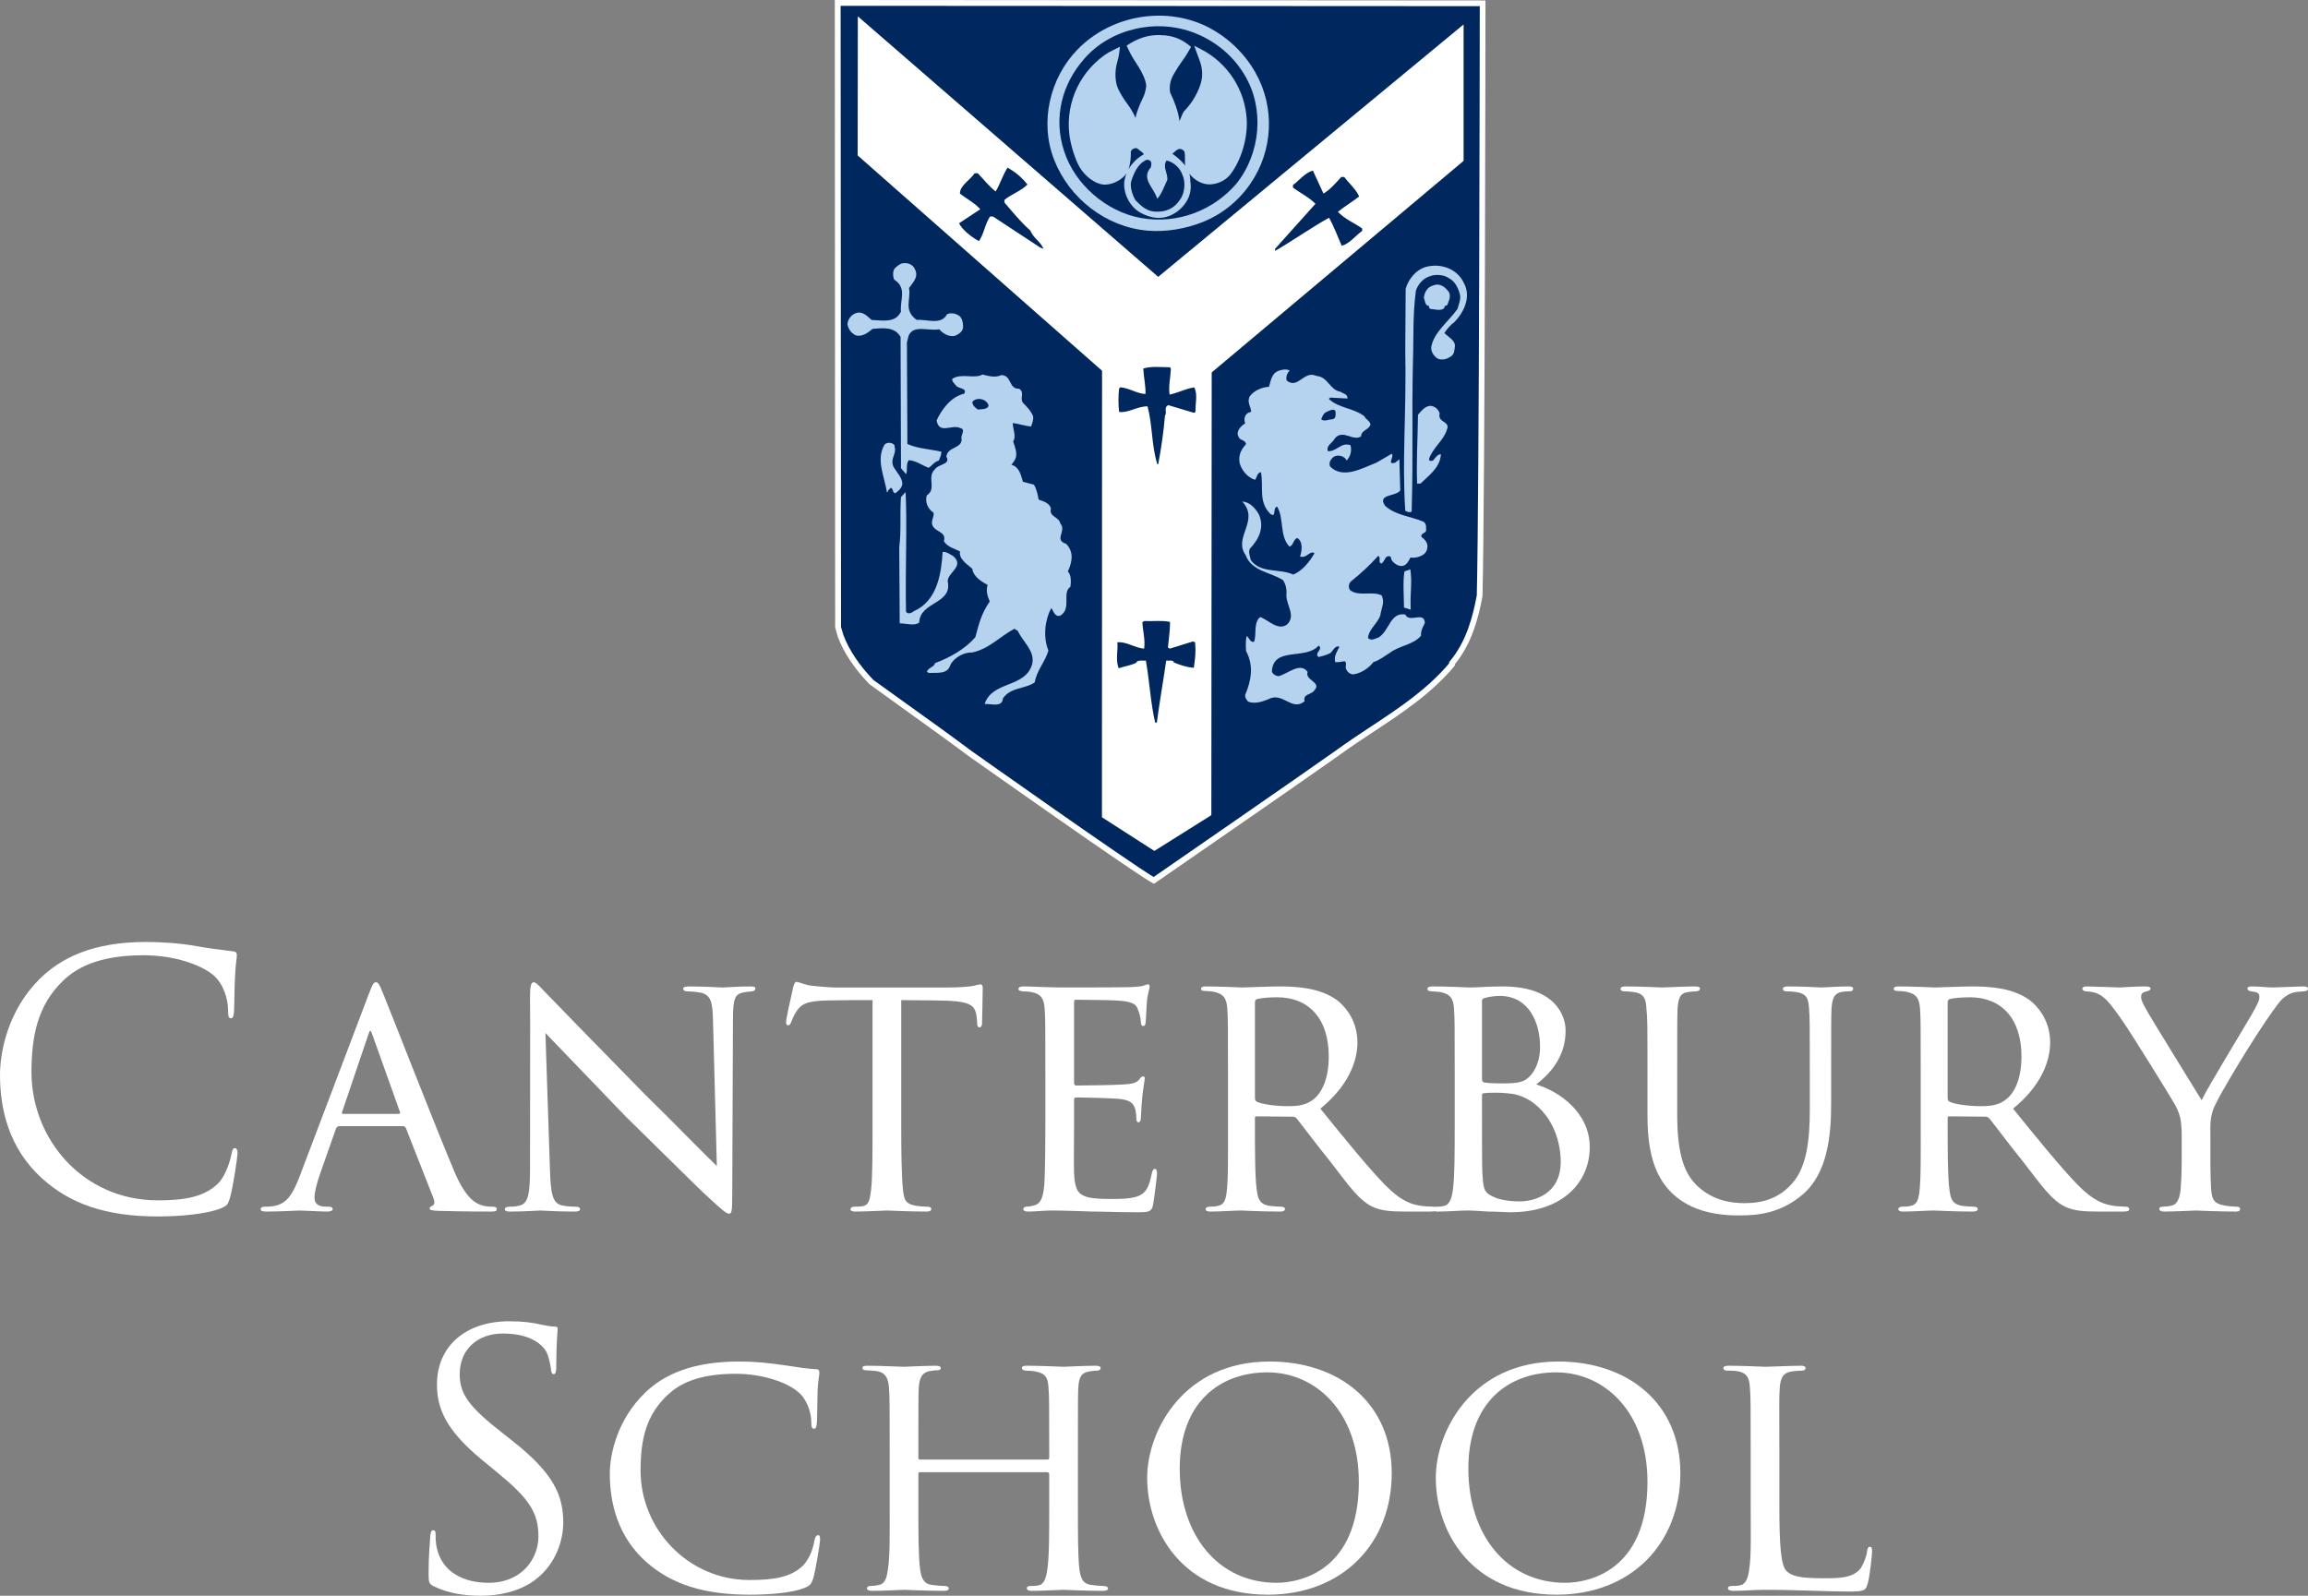 <svg width="188" height="130" viewBox="0 0 188 130" fill="none" xmlns="http://www.w3.org/2000/svg">
<rect x="0" y="0" width="188" height="130" fill="#808080" stroke="none"/>
<g clip-path="url(#clip0_6128_7734)">
<g clip-path="url(#clip1_6128_7734)">
<g clip-path="url(#clip2_6128_7734)">
<path fill-rule="evenodd" clip-rule="evenodd" d="M120.526 48.525C120.176 50.393 119.626 52.402 118.276 54.028V54.132C115.646 57.246 112.117 59.014 108.9 61.369C105.579 63.724 93.986 71.72 93.986 71.72C92.394 70.852 79.001 61.369 79.001 61.369C76.267 59.326 73.638 57.492 70.971 55.554C69.933 54.483 69 53.203 68.478 51.815L68.27 51.123L68.237 0.236L120.763 0.27C120.763 0.27 120.73 39.8 120.521 48.525H120.526Z" fill="#00285E"/>
<path d="M93.995 72L93.868 71.929C92.28 71.062 79.408 61.948 78.859 61.564C77.125 60.27 75.414 59.043 73.761 57.858C72.785 57.156 71.809 56.46 70.828 55.744C69.611 54.493 68.73 53.171 68.251 51.896L68.028 51.118L68 0L121 0.038V0.275C121 0.668 120.967 39.91 120.758 48.535V48.574C120.422 50.36 119.891 52.417 118.508 54.118V54.223L118.451 54.289C116.566 56.526 114.183 58.099 111.88 59.616C110.937 60.237 109.966 60.882 109.037 61.559C105.75 63.891 94.232 71.834 94.119 71.915L94 71.995L93.995 72ZM68.507 51.09L68.706 51.749C69.156 52.948 69.999 54.213 71.141 55.393C72.089 56.081 73.064 56.777 74.04 57.479C75.699 58.663 77.409 59.891 79.143 61.185C79.271 61.275 91.935 70.242 93.972 71.445C95.227 70.578 105.66 63.374 108.763 61.18C109.701 60.493 110.677 59.848 111.624 59.223C113.979 57.668 116.206 56.199 118.039 54.047V53.943L118.096 53.877C119.451 52.251 119.967 50.246 120.294 48.498C120.493 40.19 120.531 3.806 120.536 0.502L68.474 0.474L68.507 51.085V51.09Z" fill="white"/>
<path fill-rule="evenodd" clip-rule="evenodd" d="M102.045 6.019C103.603 8.825 103.461 12.18 101.666 14.81C99.865 17.474 96.753 18.758 93.503 18.55C90.248 18.27 87.24 15.986 86.098 12.943C84.989 9.792 85.719 6.469 87.964 4.185C90.49 1.555 94.711 0.758 98.07 2.318C99.662 3.01 101.187 4.498 102.049 6.019H102.045Z" fill="#B5D2EE"/>
<path fill-rule="evenodd" clip-rule="evenodd" d="M102.253 5.895C101.31 4.241 99.884 2.919 98.169 2.094C94.711 0.492 90.447 1.298 87.789 4.014C85.506 6.345 84.662 9.957 85.87 13.028C87.107 16.17 90.087 18.497 93.479 18.791C94.967 18.919 96.606 18.639 97.989 18.08C99.562 17.445 100.912 16.35 101.865 14.947C103.703 12.265 103.873 8.729 102.253 5.9V5.895ZM93.517 18.307C90.286 17.98 87.505 15.876 86.316 12.852C85.226 9.909 85.932 6.596 88.13 4.355C90.707 1.767 94.621 1.042 97.956 2.535C99.581 3.317 100.931 4.573 101.827 6.137C103.343 8.819 103.201 12.132 101.457 14.672C100.638 15.876 99.529 16.829 98.212 17.45C96.743 18.127 95.128 18.426 93.517 18.307Z" fill="#B5D2EE"/>
<path fill-rule="evenodd" clip-rule="evenodd" d="M101.386 6.123C103.016 8.825 102.698 12.493 100.694 14.986C98.861 17.1 95.952 18.308 92.91 17.754C90.106 17.237 87.547 15.019 86.68 12.318C85.78 9.583 86.51 6.849 88.305 4.806C90.418 2.351 94.19 1.45 97.335 2.697C98.998 3.356 100.453 4.531 101.386 6.123Z" fill="#00285E"/>
<path fill-rule="evenodd" clip-rule="evenodd" d="M96.715 3.872C96.16 4.943 94.744 6.261 95.09 7.611C95.578 8.649 96.061 9.792 95.853 11.005L95.924 11.071C96.165 10.412 96.303 9.829 96.648 9.204C97.724 8.062 98.586 6.398 97.966 4.877L97.724 4.218C99.728 5.19 101.216 7.403 101.32 9.792C101.391 11.104 100.941 12.872 100.041 14.047C99.695 14.464 99.141 14.773 98.553 14.773C97.79 14.739 97.236 14.322 96.89 13.701C96.511 13.01 97.165 12.142 96.198 11.901C95.715 11.829 95.44 12.351 95.09 12.559C95.819 13.01 96.786 13.735 96.715 14.777C96.938 15.825 96.265 16.853 95.298 17.303C94.469 17.716 93.432 17.441 92.74 16.919C92.048 16.403 91.754 15.474 91.84 14.739C92.015 13.943 92.603 13.043 93.398 12.73C93.541 12.351 92.986 12.071 92.74 11.863C92.361 11.758 92.048 11.896 91.873 12.275C91.873 12.896 91.873 13.417 91.565 13.972C91.186 14.422 90.561 14.872 89.836 14.768C88.107 14.351 87.585 12.412 87.344 10.853C87.069 8.327 88.244 5.834 90.461 4.45L90.944 4.209C90.911 4.692 90.636 5.284 90.636 5.872C90.395 7.882 92.47 8.848 92.541 10.683L92.712 11.028C92.849 10.649 92.783 10.024 92.745 9.678C92.882 8.465 94.095 7.393 93.403 6.147C93.057 5.318 92.432 4.626 92.091 3.792C93.337 2.891 95.554 2.787 96.729 3.863L96.715 3.872Z" fill="#B5D2EE"/>
<path fill-rule="evenodd" clip-rule="evenodd" d="M94.583 2.857C93.517 2.815 92.655 3.123 91.773 3.715C91.996 4.213 92.195 4.616 92.498 5.061C92.754 5.44 93.398 6.455 93.361 7.052C93.323 7.383 93.228 7.71 93.081 8.014C92.896 8.365 92.555 9.175 92.498 9.611C92.318 9.184 92.062 8.772 91.802 8.426C91.527 8.056 91.285 7.663 91.082 7.246C90.793 6.63 90.807 5.706 91.011 5.038C91.148 4.578 91.177 4.251 91.229 3.805L90.333 4.256H90.324C88.059 5.668 86.804 8.246 87.097 10.895C87.197 11.715 87.448 12.578 87.789 13.327C88.121 14.08 88.936 14.881 89.788 15.023C90.471 15.137 91.39 14.691 91.764 14.118C91.764 14.118 91.764 14.113 91.769 14.109C91.688 14.303 91.627 14.502 91.593 14.71C91.456 15.582 91.897 16.587 92.584 17.118C92.948 17.402 93.422 17.606 93.872 17.696C94.384 17.81 94.919 17.748 95.398 17.526C95.895 17.293 96.317 16.928 96.615 16.464C96.947 15.962 97.065 15.35 96.956 14.763C96.961 14.554 96.938 14.346 96.876 14.146C97.264 14.658 97.909 15.037 98.553 15.023C99.178 15.004 99.842 14.706 100.225 14.203C101.121 13.033 101.628 11.246 101.557 9.786C101.434 7.331 100.012 5.132 97.828 4.009L97.274 3.725L97.729 4.966C97.975 5.616 97.989 6.303 97.757 6.962C97.482 7.739 97.042 8.45 96.469 9.042L96.44 9.071C96.35 9.199 96.213 9.521 96.08 9.867C95.971 9.066 95.663 8.251 95.317 7.545C95.218 6.962 95.355 6.45 95.663 5.952C95.853 5.616 96.061 5.298 96.284 4.99C96.582 4.587 96.767 4.274 97.018 3.824L96.866 3.696C96.227 3.161 95.417 2.867 94.578 2.867L94.583 2.857ZM91.911 13.819C92.081 13.379 92.124 12.805 92.115 12.327C92.205 12.137 92.418 12.033 92.621 12.085L93.062 12.426C93.105 12.464 93.138 12.511 93.166 12.564C93.166 12.564 93.166 12.568 93.166 12.573C92.659 12.848 92.205 13.293 91.911 13.815V13.819ZM96.554 13.497C96.53 13.469 96.511 13.44 96.487 13.412C96.198 13.075 95.867 12.777 95.497 12.526L95.753 12.303C95.819 12.246 95.886 12.203 95.962 12.165C96.018 12.137 96.09 12.128 96.156 12.137C96.265 12.156 96.359 12.213 96.435 12.289C96.464 12.322 96.483 12.36 96.492 12.402L96.521 12.663V13.17C96.516 13.279 96.53 13.388 96.554 13.492V13.497ZM96.393 3.929C96.066 4.455 95.725 4.976 95.374 5.483C95.189 5.763 95.019 6.142 94.915 6.455C94.81 6.763 94.72 7.407 94.877 7.715C95.502 8.985 95.791 9.824 95.597 11.09L96.042 11.521C96.293 10.673 96.483 10.104 96.852 9.341C97.402 8.763 97.838 8.09 98.141 7.35C98.491 6.54 98.51 5.616 98.193 4.786L98.183 4.763C99.889 5.872 100.979 7.744 101.078 9.801C101.126 11.26 100.694 12.701 99.846 13.9C99.524 14.284 99.055 14.516 98.553 14.53C97.885 14.497 97.07 13.985 97.009 13.26L96.999 12.483C96.994 12.218 96.829 11.914 96.587 11.796L96.255 11.663C96.004 11.601 95.668 11.734 95.483 11.9C95.194 12.17 95 12.317 94.659 12.587C95.265 12.943 95.578 13.142 96.033 13.62C96.397 14.004 96.431 14.284 96.473 14.791V14.819C96.568 15.246 96.497 15.691 96.284 16.071C96.033 16.521 95.663 16.857 95.199 17.08C94.45 17.431 93.536 17.208 92.892 16.725C92.309 16.251 92.006 15.516 92.081 14.772C92.261 13.91 92.811 13.284 93.593 12.905C93.706 12.606 93.678 12.327 93.432 12.104L92.863 11.649C92.839 11.635 92.811 11.625 92.787 11.611L92.944 11.104C93.015 10.876 93.043 10.644 93.038 10.407L92.991 9.696C93.086 9.203 93.223 8.848 93.451 8.393C93.844 7.601 94.047 6.801 93.621 6.038C93.446 5.649 93.223 5.241 92.986 4.891C92.768 4.568 92.574 4.232 92.404 3.881C93.005 3.516 93.626 3.36 94.346 3.331C95.109 3.303 95.8 3.478 96.407 3.919L96.393 3.929ZM92.707 11.597C92.28 11.492 91.707 11.815 91.627 12.237L91.593 13.104C91.56 13.364 91.48 13.62 91.357 13.853C91.006 14.317 90.447 14.573 89.869 14.54C89.215 14.369 88.661 13.928 88.343 13.327C87.941 12.549 87.685 11.71 87.581 10.838C87.311 8.379 88.476 5.985 90.575 4.673L90.618 4.654C90.603 4.706 90.589 4.758 90.575 4.81C90.471 5.147 90.404 5.502 90.39 5.862C90.281 6.796 90.717 7.748 91.271 8.497C91.859 9.303 92.247 9.848 92.295 10.758L92.716 11.601L92.707 11.597Z" fill="#B5D2EE"/>
<path fill-rule="evenodd" clip-rule="evenodd" d="M93.74 13.635C92.91 14.569 94.014 15.299 94.261 16.195C94.607 15.849 94.881 15.086 95.09 14.635C95.123 14.081 94.678 13.597 95.023 13.076C95.578 13.18 96.132 13.697 96.303 14.218C96.577 14.773 96.511 15.569 96.232 16.09C95.819 16.773 95.393 17.067 94.734 17.209C93.768 17.346 93.266 17.138 92.484 16.299C92.266 15.925 92.034 15.304 92.138 14.782C92.366 14.109 92.664 13.323 93.427 13.01C93.915 13.052 93.773 13.427 93.74 13.631V13.635Z" fill="#00285E"/>
<path fill-rule="evenodd" clip-rule="evenodd" d="M74.533 21.944C74.846 22.565 74.363 23.015 74.045 23.465C74.221 24.399 73.562 25.266 74.671 26.062C75.466 25.991 76.679 26.512 77.129 25.612C77.371 25.475 77.75 25.508 77.996 25.65C78.375 25.787 78.447 26.304 78.447 26.584C78.48 26.963 78.134 27.204 77.821 27.347C77.305 27.484 76.817 27.176 76.504 26.825C75.637 27.001 74.429 26.413 74.012 27.347L73.875 27.901L73.912 36.171C74.775 36.555 75.746 36.588 76.679 36.797C76.679 37.11 76.575 37.247 76.471 37.522C76.092 37.626 75.917 37.939 75.642 38.11C75.088 37.901 74.604 37.522 74.017 37.489C73.775 37.835 73.946 38.318 73.808 38.631L73.391 38.148L73.358 27.451C72.875 26.588 71.871 26.726 71.075 26.792C70.729 27.072 70.246 27.484 69.691 27.313C69.312 27.105 69.104 26.825 69.033 26.413C69.066 25.963 69.379 25.584 69.829 25.479C70.35 25.375 70.691 25.825 71.004 26.067C71.904 26.1 72.941 26.342 73.391 25.375C73.287 24.441 73.912 23.47 72.837 22.778C72.733 22.536 72.7 22.119 72.87 21.877C73.046 21.702 73.249 21.531 73.458 21.46C73.941 21.356 74.391 21.565 74.528 21.944H74.533Z" fill="#B5D2EE"/>
<path fill-rule="evenodd" clip-rule="evenodd" d="M119.275 23.118C119.83 24.227 119.242 25.436 118.48 26.232C118.134 26.473 117.892 26.786 117.65 27.132C117.963 27.44 118.517 27.72 118.517 28.17C118.451 28.549 118.517 28.829 118.138 29.071C117.859 29.241 117.485 29.383 117.101 29.208C116.755 29 116.547 28.587 116.584 28.274C116.788 27.061 118.001 26.198 118.726 25.161C118.83 24.744 119.039 24.331 118.896 23.914C118.792 23.497 118.517 22.909 118.034 22.668C117.584 22.355 116.892 22.322 116.404 22.53C115.888 22.701 115.504 23.184 115.334 23.672C115.054 25.819 115.163 27.587 115.092 29.488C114.988 34.094 115.125 36.791 114.988 41.672C114.817 41.777 114.609 41.706 114.467 41.601C114.192 37.379 114.571 33.743 114.467 28.483L114.5 23.535C114.708 22.739 115.4 21.872 116.333 21.701C117.508 21.459 118.787 21.976 119.271 23.123L119.275 23.118Z" fill="#B5D2EE"/>
<path fill-rule="evenodd" clip-rule="evenodd" d="M118.034 23.81C118.205 24.227 118.001 24.502 117.892 24.848C117.826 24.881 117.788 24.919 117.688 24.919C117.688 25.265 117.238 25.265 116.959 25.227C116.75 25.161 116.338 25.26 116.404 24.919C116.059 24.919 116.092 24.502 115.988 24.294C115.988 23.877 116.267 23.36 116.75 23.256C117.305 23.014 117.755 23.426 118.034 23.81Z" fill="#B5D2EE"/>
<path fill-rule="evenodd" clip-rule="evenodd" d="M105.058 30.18C104.849 30.389 104.712 30.735 104.816 31.01C105.75 31.735 106.2 30.142 107.237 30.626C108.175 30.697 108.313 31.768 109.175 31.91C109.383 32.047 109.8 32.119 109.762 32.465L108.346 32.393L108.242 32.498C109.037 33.261 110.25 33.223 111.146 33.919C111.25 34.194 111.558 34.228 111.634 34.574C111.529 35.029 110.871 35.029 110.871 35.545C110.212 35.995 109.383 34.924 108.725 35.721C108.549 36.1 107.995 36.275 108.17 36.758C108.895 36.792 109.241 35.995 110.004 36.27C110.141 36.758 109.971 37.237 109.691 37.517C109.554 37.171 109 37 108.654 37.209C108.412 37.379 108.204 37.692 108.346 38.005C109.416 39.076 111.008 38.109 112.117 37.692L113.363 36.967C113.605 37.209 112.913 37.901 113.642 37.692L113.988 37.417L114.059 39.943C113.78 40.46 112.155 40.218 112.813 41.19C113.647 41.986 114.926 42.057 115.964 42.507C116.239 42.716 116.134 42.991 116.172 43.199C116.139 43.479 115.684 43.408 115.793 43.754C116.101 43.962 116.277 44.242 116.277 44.517C116.243 44.758 116.243 44.896 116.035 45.104C115.76 45.351 115.272 45.488 114.893 45.417C114.723 45.725 114.547 46.147 114.097 46.109C113.785 46.076 113.477 45.834 113.339 45.593C113.306 45.526 113.339 45.318 113.164 45.318C112.818 45.251 112.818 45.702 112.539 45.91C112.193 45.839 112.539 45.422 112.264 45.284C111.572 46.047 110.951 46.635 110.047 47.36C109.838 47.569 109.838 47.81 109.942 48.052C110.634 48.64 111.776 48.119 112.539 48.502C112.818 49.057 112.539 49.474 112.434 50.128C112.226 50.787 111.501 51.237 111.43 51.967C111.672 52.242 111.984 52.038 112.292 51.934C113.192 51.379 113.226 49.858 114.472 50.062C114.784 50.792 116.025 49.749 116.063 50.754C115.888 51.1 115.718 51.412 115.751 51.792C115.092 52.555 113.988 52.588 113.226 53.175C112.775 53.45 112.359 53.796 111.875 53.938C111.496 54.422 110.909 54.834 110.25 54.938C109.938 54.938 109.734 54.73 109.625 54.455C109.592 54.246 109.729 53.972 109.521 53.867C109.279 53.901 109.037 53.972 108.758 53.938C108.654 53.45 108.862 53.175 109.104 52.692C108.692 52.521 108.549 53.175 108.275 53.246C108 53.384 107.687 53.455 107.408 53.526C106.996 53.213 107.825 52.901 107.408 52.593C106.37 53.806 103.708 52.626 103.603 54.706C103.674 54.948 103.982 55.085 104.158 55.085C104.92 54.877 105.925 53.91 106.512 54.739C106.271 55.431 107.687 55.574 107.067 56.232C106.858 56.611 106.095 56.507 106.271 57.128C105.233 57.995 104.475 56.332 103.333 56.957C102.845 57.161 102.225 57.37 101.67 57.161C101.566 57.024 101.396 56.853 101.429 56.607C101.912 55.465 102.154 54.256 101.5 53.043C101.467 52.664 101.467 52.246 101.533 51.83C101.741 51.863 101.808 52.384 102.154 52.28C102.362 51.692 102.121 50.896 102.533 50.374L102.67 50.27C103.362 50.55 104.091 51.379 104.816 50.896C105.579 50.199 104.816 49.37 104.783 48.54C104.816 48.09 104.783 47.673 104.508 47.261C103.471 46.602 101.945 46.536 101.462 45.218C100.424 43.763 102.637 42.417 101.187 40.858C101.808 40.891 102.258 41.412 102.537 41.896C103.025 42.967 102.537 43.938 101.813 44.697C101.675 45.005 101.813 45.284 101.884 45.63C102.68 46.739 104.233 46.289 105.342 46.81C106.1 46.498 106.692 45.735 107.071 45.076C106.759 44.801 106.446 45.455 106.001 45.355H105.896C106.034 44.905 106.171 44.18 105.688 43.834C105.342 43.901 105.375 44.455 105.029 44.526C104.2 43.659 104.613 42.204 104.025 41.27C103.646 41.374 103.987 42.237 103.471 41.858C102.466 40.858 102.954 39.645 102.708 38.465C102.362 38.536 102.4 38.915 102.225 39.09C101.599 38.882 101.154 38.332 100.979 37.739C100.875 37.185 101.012 36.702 101.5 36.18C101.429 35.801 100.979 35.905 100.875 35.559C100.666 35.147 101.045 34.725 101.429 34.488C101.258 34.038 101.462 33.621 101.912 33.555C101.912 33.138 101.533 32.763 101.808 32.275C102.154 31.825 102.741 31.55 103.367 31.512C103.537 30.957 103.575 30.332 104.3 30.161C104.575 30.09 104.816 30.057 105.063 30.194L105.058 30.18Z" fill="#B5D2EE"/>
<path fill-rule="evenodd" clip-rule="evenodd" d="M81.592 30.559C82.426 30.592 82.147 31.701 83.014 31.668C83.497 31.981 83.047 32.431 83.322 32.81C83.634 33.123 83.98 33.469 84.155 33.919C84.189 34.194 84.084 34.507 83.98 34.749C83.53 34.711 82.943 34.507 82.493 34.469C82.493 34.919 82.805 35.578 82.526 35.957C82.663 36.374 82.876 36.891 82.734 37.308C82.663 37.517 82.526 37.687 82.388 37.862C83.014 38.038 83.151 38.659 83.322 39.246L84.222 39.488C84.397 39.763 84.534 40.251 84.601 40.701C84.984 40.839 85.501 40.976 85.605 41.431C85.43 42.123 86.264 42.085 86.363 42.64C86.917 43.232 85.809 43.99 86.846 44.303C87.505 44.995 87.33 45.791 86.984 46.554C87.258 46.829 87.258 47.384 87.192 47.801C86.467 48.284 87.33 49.564 86.363 50.156C85.913 50.289 85.809 49.772 85.638 49.531C85.122 50.464 84.942 51.886 85.397 52.99C85.188 53.825 84.425 54.654 84.288 55.587C83.525 56.142 82.312 55.967 81.692 56.9C81.654 57.663 80.687 57.317 80.204 57.351C80.83 55.445 83.525 56.071 84.08 54.095C84.321 53.024 83.317 52.294 82.905 51.398L82.63 51.223C81.455 51.843 80.555 52.881 79.167 53.161C78.442 53.128 77.646 53.644 77.404 54.199C77.163 54.962 76.296 54.787 75.637 54.82L75.5 54.715C75.637 54.37 76.12 54.336 76.158 54.024C77.371 53.573 78.612 52.881 79.446 51.91C79.759 50.768 79.929 50.005 80.621 49C80.413 48.55 80.313 48.099 80.446 47.649C79.929 47.374 79.271 46.957 79.2 46.336C78.821 45.99 78.091 45.573 78.195 44.919C77.712 44.678 77.196 44.573 76.883 44.09C77.158 43.227 75.95 43.365 75.912 42.602C75.912 42.256 76.082 42.118 76.049 41.772C75.566 41.46 75.324 40.872 75.495 40.351C76.329 39.834 75.462 38.862 76.153 38.237C76.428 37.787 77.466 37.858 77.087 37.199C77.191 36.37 78.333 36.573 78.333 35.777C78.195 35.535 78.712 34.981 78.229 34.877C77.537 34.531 76.499 35.431 76.291 34.251C76.708 33.351 77.466 32.313 78.541 32.071C78.821 31.583 78.02 31.692 77.85 31.379C77.745 31.242 77.504 31.066 77.575 30.858C78.3 30.374 79.375 30.891 80.029 30.512C80.55 30.649 81.138 30.787 81.588 30.545L81.592 30.559Z" fill="#B5D2EE"/>
<path fill-rule="evenodd" clip-rule="evenodd" d="M80.522 33.018C80.488 33.364 79.967 33.326 79.655 33.364C79.446 33.227 79.204 33.018 79.204 32.743C79.517 32.326 80.346 32.464 80.522 33.018Z" fill="#00285E"/>
<path fill-rule="evenodd" clip-rule="evenodd" d="M117.271 33.679C117.063 34.442 118.172 34.304 117.859 34.996C117.617 35.863 116.722 36.451 116.404 37.385C116.371 37.593 116.684 37.593 116.783 37.456C116.921 37.285 117.096 37.006 117.371 37.006C117.305 38.115 116.371 38.736 115.713 39.394H115.433C115.367 37.522 115.466 36.138 115.504 33.788C115.784 33.475 116.021 33.129 116.476 33.062C116.855 33.062 117.167 33.337 117.271 33.683V33.679Z" fill="#B5D2EE"/>
<path fill-rule="evenodd" clip-rule="evenodd" d="M108.791 33.573C108.791 33.886 108.824 34.09 108.516 34.161C108.204 34.161 107.891 34.369 107.616 34.161C107.72 33.952 107.754 33.677 108.104 33.535C108.346 33.431 108.729 33.222 108.796 33.568L108.791 33.573Z" fill="#00285E"/>
<path fill-rule="evenodd" clip-rule="evenodd" d="M72.875 36.412C73.05 36.967 72.496 37.346 72.771 38.005C73.012 38.455 73.534 38.938 73.496 39.46C73.496 39.531 73.391 39.773 73.254 39.91L72.941 40.185C72.667 40.152 72.804 39.839 72.562 39.735L72.321 39.976L72.354 40.01L72.25 40.114C72.008 38.692 71.35 37.45 72.041 36.237C72.283 35.924 72.941 36.099 72.87 36.408L72.875 36.412Z" fill="#B5D2EE"/>
<path fill-rule="evenodd" clip-rule="evenodd" d="M73.808 49.844C73.979 50.086 74.292 49.915 74.467 49.773C76.405 48.911 76.679 46.588 76.784 44.963C77.096 44.929 77.409 45.176 77.651 45.309C78.617 46.143 77.129 46.659 77.201 47.389C77.579 49.223 74.917 49.015 74.879 50.712C74.495 51.02 73.808 50.783 73.287 50.783L73.249 44.588C73.425 43.238 73.287 42.024 73.387 40.503L73.766 40.086C73.903 42.754 73.733 46.285 73.799 49.849L73.808 49.844Z" fill="#B5D2EE"/>
<path fill-rule="evenodd" clip-rule="evenodd" d="M114.917 49.668L114.363 49.497C114.363 48.564 114.258 47.488 114.396 46.554L114.879 46.379C115.05 47.554 114.846 48.18 114.912 49.668H114.917Z" fill="#B5D2EE"/>
<path fill-rule="evenodd" clip-rule="evenodd" d="M94.341 22.555L119.219 1.991V13.104L98.7 30.341L98.671 66.408L94.029 69.323L89.76 66.579L89.769 30.204L69.862 12.664L69.876 1.332L94.341 22.555Z" fill="white"/>
<path fill-rule="evenodd" clip-rule="evenodd" d="M83.682 15.042C83.165 15.563 82.403 15.805 81.815 16.288V16.497C82.507 17.293 83.132 18.09 83.928 18.781C84.17 19.402 84.762 19.682 85.003 20.27L84.729 20.165L80.886 17.639H80.645C80.228 18.26 80.162 19.023 79.745 19.644C79.157 19.331 78.394 18.744 78.12 18.189L79.849 17.047C79.399 16.526 78.745 16.217 78.191 15.767C78.191 15.108 78.987 14.696 79.366 14.142C79.437 14.07 79.574 14.142 79.645 14.108C80.057 14.559 80.645 15.251 81.1 15.597C81.479 14.976 81.687 14.246 82.071 13.658C82.692 14.004 83.246 14.454 83.696 15.042H83.682Z" fill="#00285E"/>
<path fill-rule="evenodd" clip-rule="evenodd" d="M107.801 15.768C108.355 15.455 108.838 14.867 109.255 14.417H109.497C109.876 14.938 110.468 15.422 110.71 16.009C110.122 16.46 109.497 16.839 108.981 17.256C109.535 17.843 110.298 18.156 110.956 18.607V18.815C110.369 19.227 109.985 19.82 109.293 20.024C108.947 19.261 108.673 18.464 108.256 17.739C106.768 18.569 105.352 19.573 103.864 20.441V20.27L107.152 16.602C106.635 16.081 105.939 15.735 105.318 15.284V15.076C105.802 14.73 106.285 14.071 106.943 13.9L107.806 15.772L107.801 15.768Z" fill="#00285E"/>
<path fill-rule="evenodd" clip-rule="evenodd" d="M95.374 30.066C95.341 30.829 95.166 31.416 95.27 32.146C95.962 32.004 96.587 31.658 97.279 31.558C97.587 32.146 97.345 32.904 97.383 33.563L97.246 33.63L95.17 33.009C94.754 33.179 95.099 33.667 94.896 33.838C94.791 35.118 94.583 36.573 94.341 37.819H94.27C93.787 36.26 93.891 34.667 93.474 33.108C92.678 33.075 91.916 33.663 91.158 33.559C91.087 33.004 91.087 32.208 91.158 31.653L91.262 31.549C91.991 31.615 92.612 32.066 93.304 32.099C93.337 31.478 93.162 30.748 93.129 30.023C93.787 29.814 94.616 29.919 95.308 29.919L95.374 30.056V30.066Z" fill="#00285E"/>
<path fill-rule="evenodd" clip-rule="evenodd" d="M95.308 50.664C95.308 51.318 95.204 52.081 95.137 52.739L95.275 52.844L97.179 52.256L97.35 52.327C97.421 53.19 97.35 53.64 97.245 54.403C96.691 54.37 96.07 54.161 95.582 53.953L95.616 53.919C95.478 53.744 95.204 53.849 94.995 53.815C94.753 55.507 94.445 57.204 94.232 58.867H94.095C93.716 57.242 93.645 55.545 93.337 53.815C93.2 53.849 92.783 53.744 92.574 53.919L92.607 53.953C92.261 54.194 91.603 54.266 91.12 54.441C90.845 53.678 91.087 53.024 91.015 52.327C91.778 52.256 92.399 52.777 93.195 52.844C93.299 52.119 93.091 51.427 93.053 50.697L93.195 50.593C93.886 50.63 94.644 50.521 95.303 50.664H95.308Z" fill="#00285E"/>
</g>
</g>
<path d="M3.448 96.02C0.684 93.538 0 90.287 0 87.577C0 85.666 0.655 82.329 3.192 79.79C4.902 78.079 7.495 76.738 11.884 76.738C13.024 76.738 14.619 76.824 16.016 77.081C17.099 77.28 17.982 77.366 19.037 77.508C19.236 77.537 19.293 77.651 19.293 77.822C19.293 78.05 19.207 78.393 19.151 79.419C19.093 80.361 19.093 81.93 19.065 82.357C19.037 82.785 18.98 82.956 18.808 82.956C18.609 82.956 18.581 82.757 18.581 82.357C18.581 81.245 18.125 80.076 17.384 79.448C16.386 78.592 14.192 77.822 11.684 77.822C7.894 77.822 6.127 78.935 5.13 79.904C3.049 81.901 2.565 84.44 2.565 87.349C2.565 92.797 6.754 97.788 12.852 97.788C14.99 97.788 16.671 97.532 17.811 96.362C18.41 95.735 18.78 94.48 18.866 93.966C18.922 93.653 18.98 93.538 19.151 93.538C19.293 93.538 19.35 93.738 19.35 93.966C19.35 94.166 19.008 96.648 18.723 97.617C18.552 98.159 18.495 98.216 17.982 98.445C16.842 98.901 14.676 99.101 12.852 99.101C8.578 99.101 5.7 98.045 3.448 96.02Z" fill="white"/>
<path d="M27.643 91.743C27.5 91.743 27.415 91.828 27.358 91.971L26.104 95.536C25.819 96.335 25.619 97.105 25.619 97.561C25.619 98.075 25.933 98.303 26.56 98.303H26.759C27.016 98.303 27.101 98.389 27.101 98.503C27.101 98.645 26.873 98.702 26.674 98.702C26.047 98.702 24.736 98.617 24.423 98.617C24.138 98.617 22.884 98.702 21.687 98.702C21.373 98.702 21.231 98.645 21.231 98.503C21.231 98.389 21.345 98.303 21.573 98.303C21.715 98.303 21.972 98.303 22.143 98.275C23.368 98.16 23.853 97.219 24.337 96.021L30.037 80.989C30.35 80.162 30.436 80.019 30.635 80.019C30.778 80.019 30.892 80.134 31.205 80.932C31.604 81.874 35.48 91.828 36.99 95.394C37.931 97.647 38.757 98.018 39.156 98.16C39.526 98.303 39.925 98.303 40.125 98.303C40.324 98.303 40.467 98.36 40.467 98.503C40.467 98.645 40.353 98.702 40.039 98.702C39.754 98.702 37.617 98.702 35.708 98.645C35.166 98.617 34.995 98.588 34.995 98.446C34.995 98.36 35.081 98.275 35.195 98.246C35.309 98.189 35.48 98.046 35.309 97.618L33.057 91.885C33 91.8 32.943 91.743 32.829 91.743H27.643ZM32.487 90.744C32.602 90.744 32.602 90.659 32.573 90.573L30.322 84.269C30.179 83.87 30.151 83.87 30.008 84.269L27.871 90.573C27.814 90.687 27.871 90.744 27.928 90.744H32.487Z" fill="white"/>
<path d="M43.174 81.189C43.174 80.305 43.26 80.019 43.488 80.019C43.687 80.019 44.172 80.59 44.371 80.79C44.627 81.075 48.589 85.125 52.578 89.204C54.801 91.372 57.651 94.31 58.392 94.994L58.078 83.129C58.05 81.588 57.879 81.075 57.11 80.875C56.625 80.79 56.198 80.761 55.998 80.761C55.713 80.761 55.656 80.647 55.656 80.533C55.656 80.39 55.884 80.362 56.169 80.362C57.395 80.362 58.592 80.447 58.848 80.447C59.133 80.447 60.016 80.362 61.128 80.362C61.441 80.362 61.527 80.39 61.527 80.533C61.527 80.647 61.441 80.733 61.27 80.761C61.099 80.79 60.871 80.79 60.558 80.847C59.902 80.989 59.703 81.275 59.703 82.986L59.646 97.305C59.646 98.731 59.589 98.874 59.389 98.874C59.19 98.874 58.905 98.674 57.509 97.362C57.395 97.305 53.433 93.368 50.954 90.944C47.99 87.864 45.141 84.897 44.428 84.155L44.798 95.308C44.855 97.276 45.026 98.018 45.739 98.189C46.195 98.303 46.679 98.303 46.907 98.303C47.135 98.303 47.249 98.389 47.249 98.503C47.249 98.645 47.107 98.702 46.793 98.702C45.255 98.702 44.229 98.617 44.029 98.617C43.83 98.617 42.775 98.702 41.55 98.702C41.293 98.702 41.122 98.674 41.122 98.503C41.122 98.389 41.236 98.303 41.521 98.303C41.721 98.303 42.034 98.303 42.405 98.189C43.032 97.989 43.174 97.219 43.174 95.137C43.174 81.531 43.203 85.924 43.174 81.189Z" fill="white"/>
<path d="M73.41 91.656C73.41 93.853 73.439 95.878 73.553 96.933C73.638 97.618 73.695 98.017 74.408 98.188C74.75 98.274 75.291 98.302 75.519 98.302C75.747 98.302 75.861 98.388 75.861 98.473C75.861 98.616 75.776 98.702 75.491 98.702C74.037 98.702 72.356 98.616 72.242 98.616C72.128 98.616 70.447 98.702 69.706 98.702C69.392 98.702 69.278 98.644 69.278 98.502C69.278 98.416 69.364 98.302 69.592 98.302C69.82 98.302 69.991 98.302 70.219 98.274C70.76 98.188 70.846 97.846 70.96 96.876C71.073 95.849 71.073 93.796 71.073 91.656V81.474C70.133 81.474 68.623 81.474 67.483 81.502C65.659 81.531 65.26 81.816 64.861 82.415C64.605 82.814 64.49 83.156 64.433 83.299C64.348 83.499 64.291 83.527 64.177 83.527C64.063 83.527 64.035 83.413 64.035 83.27C64.006 83.099 64.433 81.217 64.605 80.447C64.69 80.104 64.775 79.99 64.861 79.99C65.061 79.99 65.602 80.247 66.115 80.304C67.112 80.418 67.91 80.447 67.939 80.447H77.286C78.084 80.447 78.939 80.39 79.338 80.304C79.708 80.218 79.794 80.19 79.879 80.19C79.993 80.19 80.05 80.332 80.05 80.447C80.05 81.245 79.993 83.128 79.993 83.356C79.993 83.613 79.879 83.698 79.794 83.698C79.651 83.698 79.594 83.584 79.594 83.356C79.594 83.27 79.594 83.242 79.566 82.957C79.452 81.816 79.081 81.531 76.203 81.502C75.12 81.502 74.237 81.474 73.41 81.474V91.656Z" fill="white"/>
<path d="M85.151 87.377C85.151 83.641 85.151 82.956 85.094 82.186C85.037 81.387 84.838 80.988 84.011 80.817C83.841 80.788 83.555 80.76 83.328 80.76C83.128 80.76 82.957 80.674 82.957 80.589C82.957 80.418 83.1 80.361 83.385 80.361C83.954 80.361 84.724 80.418 86.32 80.446C86.462 80.446 91.535 80.446 92.105 80.418C92.675 80.389 92.988 80.361 93.216 80.275C93.387 80.218 93.416 80.189 93.53 80.189C93.587 80.189 93.644 80.246 93.644 80.389C93.644 80.56 93.473 80.96 93.416 81.673C93.387 82.158 93.359 82.614 93.33 83.156C93.33 83.413 93.273 83.584 93.131 83.584C92.988 83.584 92.931 83.47 92.931 83.27C92.903 82.842 92.817 82.557 92.732 82.357C92.561 81.787 92.304 81.587 90.879 81.501C90.509 81.473 87.688 81.445 87.631 81.445C87.545 81.445 87.488 81.501 87.488 81.673V88.147C87.488 88.319 87.517 88.433 87.659 88.433C88.001 88.433 90.908 88.404 91.506 88.347C92.162 88.319 92.589 88.233 92.817 87.919C92.931 87.748 93.017 87.691 93.131 87.691C93.188 87.691 93.245 87.72 93.245 87.862C93.245 88.005 93.131 88.547 93.045 89.374C92.96 90.173 92.96 90.743 92.931 91.114C92.903 91.342 92.846 91.428 92.732 91.428C92.589 91.428 92.561 91.257 92.561 91.057C92.561 90.886 92.532 90.6 92.475 90.372C92.361 90.001 92.19 89.602 91.108 89.517C90.452 89.46 88.144 89.403 87.688 89.403C87.517 89.403 87.488 89.488 87.488 89.602V91.684C87.488 92.569 87.46 95.079 87.488 95.564C87.545 96.619 87.688 97.161 88.286 97.418C88.714 97.617 89.398 97.674 90.367 97.674C90.908 97.674 91.82 97.703 92.532 97.503C93.387 97.246 93.587 96.676 93.815 95.621C93.872 95.335 93.957 95.221 94.071 95.221C94.242 95.221 94.242 95.478 94.242 95.649C94.242 95.849 94.014 97.646 93.929 98.131C93.815 98.701 93.615 98.758 92.675 98.758C90.794 98.758 89.996 98.701 88.999 98.701C88.001 98.673 86.69 98.616 85.636 98.616C84.98 98.616 84.439 98.701 83.755 98.701C83.499 98.701 83.356 98.644 83.356 98.501C83.356 98.387 83.47 98.302 83.612 98.302C83.784 98.302 83.983 98.273 84.183 98.216C84.695 98.102 85.037 97.731 85.094 95.963C85.123 94.993 85.151 93.824 85.151 91.656V87.377Z" fill="white"/>
<path d="M100.027 87.378C100.027 83.613 100.027 82.928 99.97 82.158C99.913 81.388 99.714 80.96 98.83 80.789C98.659 80.761 98.374 80.732 98.146 80.732C97.947 80.732 97.833 80.675 97.833 80.561C97.833 80.447 97.918 80.361 98.175 80.361C99.4 80.361 101.139 80.447 101.196 80.447C101.452 80.447 103.39 80.361 104.188 80.361C105.784 80.361 107.522 80.504 108.862 81.445C109.403 81.845 110.571 82.986 110.571 84.925C110.571 86.494 109.802 88.49 107.551 90.316C109.631 92.883 111.341 94.994 112.794 96.506C114.162 97.903 115.017 98.131 115.815 98.246C116.015 98.274 116.613 98.302 116.698 98.302C116.926 98.302 117.012 98.388 117.012 98.502C117.012 98.645 116.898 98.702 116.499 98.702H114.504C113.165 98.702 112.538 98.616 111.911 98.36C110.714 97.846 109.859 96.563 108.377 94.651C107.266 93.282 106.126 91.742 105.641 91.143C105.527 91.029 105.47 90.972 105.299 90.972L102.364 90.944C102.25 90.944 102.222 90.972 102.222 91.086V91.485C102.222 93.767 102.222 95.85 102.364 96.876C102.45 97.561 102.535 98.131 103.476 98.246C103.76 98.274 104.074 98.302 104.302 98.302C104.558 98.302 104.672 98.388 104.672 98.474C104.672 98.616 104.558 98.702 104.273 98.702C102.792 98.702 101.196 98.616 101.082 98.616C100.626 98.616 99.372 98.702 98.602 98.702C98.317 98.702 98.203 98.645 98.203 98.474C98.203 98.388 98.374 98.302 98.545 98.302C98.745 98.302 98.944 98.302 99.172 98.246C99.657 98.16 99.828 97.846 99.913 97.162C100.056 96.135 100.027 93.796 100.027 91.657V87.378ZM102.222 89.403C102.222 89.546 102.25 89.689 102.364 89.746C102.735 89.945 103.874 90.116 104.9 90.116C105.499 90.116 106.211 90.088 106.81 89.689C107.665 89.147 108.235 87.891 108.235 86.066C108.235 82.957 106.582 81.246 104.045 81.246C103.333 81.246 102.735 81.303 102.393 81.388C102.307 81.417 102.222 81.502 102.222 81.645V89.403Z" fill="white"/>
<path d="M118.494 87.378C118.494 83.641 118.494 82.928 118.437 82.158C118.38 81.388 118.18 80.989 117.325 80.818C117.097 80.789 116.699 80.761 116.642 80.761C116.385 80.761 116.271 80.675 116.271 80.561C116.271 80.418 116.442 80.361 116.699 80.361C117.895 80.361 119.605 80.447 119.662 80.447C120.346 80.447 121.287 80.361 122.398 80.361C126.673 80.361 127.528 82.729 127.528 83.955C127.528 86.066 126.331 87.407 125.134 88.348C127.043 88.918 129.494 90.658 129.494 93.454C129.494 96.249 127.357 98.759 123.025 98.759C122.569 98.759 121.999 98.702 121.258 98.702C120.46 98.645 119.776 98.616 119.662 98.616C118.779 98.616 118.038 98.702 117.097 98.702C116.841 98.702 116.699 98.645 116.699 98.531C116.699 98.445 116.727 98.302 117.097 98.302C117.297 98.302 117.382 98.302 117.61 98.246C118.095 98.16 118.266 97.561 118.351 96.876C118.494 95.821 118.494 93.881 118.494 91.657V87.378ZM120.717 87.891C120.717 88.091 120.774 88.12 120.859 88.177C121.03 88.205 121.344 88.262 122.284 88.262C123.737 88.262 124.165 88.177 124.706 87.578C125.162 87.036 125.447 86.237 125.447 85.296C125.447 83.328 124.564 81.132 122.142 81.132C121.914 81.132 121.315 81.189 121.059 81.274C120.802 81.331 120.717 81.388 120.717 81.531V87.891ZM120.717 90.344C120.717 92.141 120.717 95.279 120.745 95.507C120.831 96.762 120.802 97.133 121.657 97.504C122.341 97.846 123.481 97.875 123.766 97.875C124.991 97.875 127.129 97.276 127.129 94.651C127.129 93.197 126.616 91.001 124.678 89.689C123.823 89.175 123.31 89.118 122.74 89.061C122.256 89.004 121.258 89.004 120.859 89.061C120.774 89.061 120.717 89.09 120.717 89.232V90.344Z" fill="white"/>
<path d="M136.618 90.772C136.618 94.252 137.274 95.735 138.357 96.705C139.582 97.789 140.95 98.017 142.119 98.017C143.6 98.017 144.94 97.618 146.023 96.363C147.163 95.051 147.419 92.883 147.419 90.402V87.378C147.419 83.641 147.419 82.986 147.362 82.215C147.305 81.388 147.22 80.96 146.308 80.818C146.108 80.789 145.766 80.761 145.51 80.761C145.339 80.761 145.225 80.675 145.225 80.59C145.225 80.418 145.367 80.361 145.624 80.361C146.849 80.361 148.274 80.447 148.388 80.447C148.531 80.447 149.756 80.361 150.554 80.361C150.839 80.361 150.953 80.418 150.953 80.561C150.953 80.675 150.839 80.761 150.668 80.761C150.497 80.761 150.44 80.761 150.155 80.789C149.357 80.875 149.243 81.388 149.186 82.215C149.158 82.986 149.158 83.641 149.158 87.378V89.917C149.158 92.484 148.873 95.564 146.849 97.304C144.997 98.873 143.173 99.016 141.634 99.016C140.836 99.016 138.157 99.016 136.305 97.304C135.08 96.163 134.196 94.452 134.196 90.915V87.378C134.196 83.613 134.196 82.957 134.111 82.187C134.082 81.417 133.94 80.932 133.056 80.818C132.885 80.789 132.543 80.761 132.315 80.761C132.116 80.761 132.002 80.675 132.002 80.59C132.002 80.418 132.116 80.361 132.429 80.361C133.655 80.361 135.194 80.447 135.393 80.447C135.621 80.447 137.302 80.361 138.072 80.361C138.385 80.361 138.471 80.418 138.471 80.561C138.471 80.704 138.271 80.761 138.129 80.761C137.958 80.761 137.73 80.789 137.502 80.818C136.818 80.903 136.704 81.388 136.647 82.187C136.618 82.957 136.618 83.613 136.618 87.378V90.772Z" fill="white"/>
<path d="M156.453 87.378C156.453 83.613 156.453 82.928 156.396 82.158C156.339 81.388 156.139 80.96 155.256 80.789C155.085 80.761 154.8 80.732 154.572 80.732C154.373 80.732 154.259 80.675 154.259 80.561C154.259 80.447 154.344 80.361 154.601 80.361C155.826 80.361 157.564 80.447 157.621 80.447C157.878 80.447 159.816 80.361 160.614 80.361C162.209 80.361 163.948 80.504 165.287 81.445C165.829 81.845 166.997 82.986 166.997 84.925C166.997 86.494 166.228 88.49 163.976 90.316C166.057 92.883 167.767 94.994 169.22 96.506C170.588 97.903 171.443 98.131 172.241 98.246C172.44 98.274 173.039 98.302 173.124 98.302C173.352 98.302 173.438 98.388 173.438 98.502C173.438 98.645 173.324 98.702 172.925 98.702H170.93C169.59 98.702 168.963 98.616 168.337 98.36C167.14 97.846 166.285 96.563 164.803 94.651C163.691 93.282 162.551 91.742 162.067 91.143C161.953 91.029 161.896 90.972 161.725 90.972L158.79 90.944C158.676 90.944 158.647 90.972 158.647 91.086V91.485C158.647 93.767 158.647 95.85 158.79 96.876C158.875 97.561 158.961 98.131 159.901 98.246C160.186 98.274 160.5 98.302 160.728 98.302C160.984 98.302 161.098 98.388 161.098 98.474C161.098 98.616 160.984 98.702 160.699 98.702C159.217 98.702 157.621 98.616 157.507 98.616C157.051 98.616 155.797 98.702 155.028 98.702C154.743 98.702 154.629 98.645 154.629 98.474C154.629 98.388 154.8 98.302 154.971 98.302C155.171 98.302 155.37 98.302 155.598 98.246C156.082 98.16 156.253 97.846 156.339 97.162C156.481 96.135 156.453 93.796 156.453 91.657V87.378ZM158.647 89.403C158.647 89.546 158.676 89.689 158.79 89.746C159.16 89.945 160.3 90.116 161.326 90.116C161.925 90.116 162.637 90.088 163.235 89.689C164.09 89.147 164.66 87.891 164.66 86.066C164.66 82.957 163.007 81.246 160.471 81.246C159.759 81.246 159.16 81.303 158.818 81.388C158.733 81.417 158.647 81.502 158.647 81.645V89.403Z" fill="white"/>
<path d="M177.712 92.484C177.712 91.115 177.513 90.601 177.085 89.86C176.914 89.546 173.609 84.155 172.725 82.928C171.956 81.844 171.671 81.502 171.272 81.189C170.873 80.903 170.502 80.789 169.932 80.761C169.761 80.761 169.619 80.675 169.619 80.532C169.619 80.447 169.733 80.361 169.961 80.361C170.417 80.361 172.583 80.447 172.64 80.447C172.811 80.447 173.751 80.361 174.806 80.361C175.09 80.361 175.176 80.447 175.176 80.532C175.176 80.647 175.09 80.704 174.862 80.761C174.464 80.846 174.407 80.989 174.407 81.217C174.407 81.502 174.578 81.787 174.777 82.158C175.147 82.871 178.909 88.918 179.337 89.631C179.793 88.633 182.984 83.413 183.383 82.7C183.925 81.759 184.039 81.502 184.039 81.189C184.039 80.818 183.697 80.818 183.383 80.761C183.155 80.732 183.07 80.647 183.07 80.532C183.07 80.447 183.127 80.361 183.412 80.361C184.096 80.361 184.694 80.447 185.15 80.447C185.521 80.447 187.174 80.361 187.658 80.361C187.914 80.361 188 80.447 188 80.532C188 80.675 187.857 80.761 187.658 80.761C187.06 80.789 186.632 80.846 186.233 81.132C185.806 81.417 185.635 81.673 185.179 82.301C183.526 84.583 180.762 89.232 180.334 90.23C179.992 91.115 180.049 91.742 180.049 92.484V94.566C180.049 94.766 180.049 95.821 180.106 96.848C180.163 97.532 180.22 98.017 181.104 98.188C181.474 98.274 181.958 98.302 182.158 98.302C182.386 98.302 182.471 98.388 182.471 98.474C182.471 98.616 182.386 98.702 182.129 98.702C180.705 98.702 178.938 98.616 178.852 98.616C178.795 98.616 177.085 98.702 176.287 98.702C176.002 98.702 175.888 98.616 175.888 98.474C175.888 98.388 175.974 98.302 176.173 98.302C176.401 98.302 176.658 98.274 176.886 98.217C177.37 98.131 177.57 97.532 177.627 96.848C177.712 95.821 177.712 94.794 177.712 94.566V92.484Z" fill="white"/>
<path d="M35.337 129.231C34.938 129.031 34.91 128.917 34.91 128.147C34.91 126.721 35.024 125.58 35.052 125.124C35.081 124.81 35.138 124.667 35.28 124.667C35.451 124.667 35.48 124.753 35.48 124.981C35.48 125.238 35.48 125.637 35.565 126.036C35.993 128.147 37.874 128.946 39.783 128.946C42.519 128.946 43.858 126.978 43.858 125.152C43.858 123.184 43.032 122.043 40.581 120.018L39.298 118.962C36.278 116.481 35.594 114.712 35.594 112.773C35.594 109.721 37.874 107.639 41.493 107.639C42.604 107.639 43.431 107.753 44.143 107.924C44.684 108.038 44.913 108.067 45.141 108.067C45.368 108.067 45.425 108.124 45.425 108.266C45.425 108.409 45.312 109.35 45.312 111.29C45.312 111.746 45.255 111.946 45.112 111.946C44.941 111.946 44.913 111.803 44.884 111.575C44.855 111.233 44.684 110.462 44.514 110.149C44.343 109.835 43.573 108.637 40.951 108.637C38.985 108.637 37.446 109.863 37.446 111.946C37.446 113.572 38.187 114.598 40.923 116.738L41.721 117.365C45.084 120.018 45.881 121.786 45.881 124.068C45.881 125.238 45.425 127.405 43.459 128.803C42.234 129.659 40.695 130.001 39.156 130.001C37.817 130.001 36.506 129.801 35.337 129.231Z" fill="white"/>
<path d="M52.721 127.319C50.299 125.208 49.672 122.413 49.672 120.045C49.672 118.448 50.299 115.624 52.55 113.457C54.089 111.973 56.397 110.918 60.216 110.918C61.527 110.918 62.581 111.032 63.978 111.232C64.889 111.374 65.801 111.517 66.485 111.545C66.713 111.545 66.742 111.688 66.742 111.831C66.742 112.059 66.656 112.316 66.599 113.228C66.571 114.027 66.571 115.51 66.542 115.853C66.514 116.252 66.457 116.394 66.314 116.394C66.115 116.394 66.086 116.223 66.086 115.853C66.086 115.025 65.688 113.913 64.975 113.371C64.12 112.629 62.125 111.916 59.931 111.916C56.768 111.916 55.314 112.801 54.459 113.571C52.607 115.254 52.179 117.307 52.179 119.817C52.179 124.552 56.027 128.717 61.042 128.717C62.98 128.717 64.405 128.517 65.403 127.547C65.915 127.005 66.2 126.292 66.343 125.493C66.4 125.208 66.485 125.066 66.656 125.066C66.799 125.066 66.799 125.265 66.799 125.465C66.799 125.693 66.428 128.003 66.229 128.631C66.058 129.087 65.972 129.173 65.573 129.344C64.576 129.772 62.667 129.915 61.071 129.915C57.309 129.915 54.744 129.059 52.721 127.319Z" fill="white"/>
<path d="M85.294 118.906C85.379 118.906 85.465 118.906 85.465 118.763V118.25C85.465 114.485 85.465 113.829 85.408 113.059C85.351 112.289 85.237 111.889 84.296 111.718C84.097 111.69 83.812 111.661 83.584 111.661C83.385 111.661 83.242 111.575 83.242 111.461C83.242 111.29 83.385 111.262 83.641 111.262C84.838 111.262 86.519 111.347 86.633 111.347C86.747 111.347 88.343 111.262 89.198 111.262C89.483 111.262 89.654 111.29 89.654 111.461C89.654 111.547 89.569 111.661 89.341 111.661C89.17 111.661 88.942 111.69 88.771 111.718C88.001 111.832 87.887 112.289 87.83 113.087C87.802 113.857 87.802 114.513 87.802 118.278V122.557C87.802 124.896 87.802 126.75 87.916 127.777C88.001 128.461 88.144 129.032 88.885 129.117C89.255 129.174 89.626 129.203 89.882 129.203C90.11 129.203 90.252 129.288 90.252 129.403C90.252 129.545 90.11 129.602 89.825 129.602C88.4 129.602 86.747 129.517 86.605 129.517C86.491 129.517 84.838 129.602 84.069 129.602C83.784 129.602 83.641 129.545 83.641 129.374C83.641 129.288 83.727 129.203 83.954 129.203C84.183 129.203 84.382 129.203 84.61 129.146C85.094 129.06 85.237 128.433 85.322 127.777C85.465 126.75 85.465 124.953 85.465 122.643V120.104C85.465 119.99 85.379 119.933 85.294 119.933H74.949C74.864 119.933 74.807 119.961 74.807 120.104V122.643C74.807 124.953 74.807 126.807 74.949 127.834C75.035 128.461 75.177 129.032 75.918 129.117C76.289 129.174 76.716 129.203 76.944 129.203C77.144 129.203 77.286 129.288 77.286 129.403C77.286 129.517 77.172 129.602 76.916 129.602C75.462 129.602 73.781 129.517 73.638 129.517C73.553 129.517 71.814 129.602 71.073 129.602C70.788 129.602 70.618 129.545 70.618 129.403C70.618 129.317 70.674 129.203 70.931 129.203C71.159 129.203 71.387 129.174 71.615 129.117C72.128 129.003 72.242 128.461 72.327 127.834C72.498 126.807 72.47 124.896 72.47 122.557V118.336C72.47 114.57 72.47 113.829 72.413 113.059C72.356 112.317 72.156 111.775 71.33 111.69C71.073 111.661 70.788 111.633 70.561 111.633C70.361 111.633 70.247 111.547 70.247 111.461C70.247 111.29 70.39 111.262 70.674 111.262C71.9 111.262 73.268 111.347 73.638 111.347C73.752 111.347 75.405 111.262 76.203 111.262C76.488 111.262 76.631 111.319 76.631 111.461C76.631 111.575 76.517 111.633 76.346 111.633C76.175 111.633 76.089 111.633 75.776 111.69C75.063 111.804 74.892 112.289 74.835 113.087C74.807 113.857 74.807 114.485 74.807 118.25V118.763C74.807 118.906 74.892 118.906 74.978 118.906H85.294Z" fill="white"/>
<path d="M93.444 120.388C93.444 116.594 96.379 110.918 103.419 110.918C109.061 110.918 113.364 114.284 113.364 120.017C113.364 125.75 109.346 129.915 103.276 129.915C96.294 129.915 93.444 124.723 93.444 120.388ZM110.685 120.73C110.685 114.997 107.152 111.802 103.248 111.802C99.343 111.802 96.095 114.255 96.095 119.646C96.095 125.037 99.201 128.945 103.988 128.945C105.898 128.945 110.685 127.975 110.685 120.73Z" fill="white"/>
<path d="M116.955 120.388C116.955 116.594 119.89 110.918 126.929 110.918C132.572 110.918 136.875 114.284 136.875 120.017C136.875 125.75 132.857 129.915 126.787 129.915C119.805 129.915 116.955 124.723 116.955 120.388ZM134.196 120.73C134.196 114.997 130.662 111.802 126.758 111.802C122.854 111.802 119.605 114.255 119.605 119.646C119.605 125.037 122.712 128.945 127.499 128.945C129.408 128.945 134.196 127.975 134.196 120.73Z" fill="white"/>
<path d="M144.94 122.614C144.94 125.894 145.054 127.549 145.538 128.005C145.994 128.404 146.564 128.575 148.531 128.575C149.784 128.575 150.924 128.575 151.551 127.777C151.836 127.349 152.036 126.778 152.093 126.351C152.121 126.122 152.178 126.008 152.321 126.008C152.435 126.008 152.492 126.094 152.492 126.379C152.492 126.664 152.321 128.29 152.15 128.946C151.979 129.517 152.007 129.659 150.639 129.659C148.702 129.659 146.564 129.517 143.714 129.517C142.774 129.517 142.204 129.602 141.207 129.602C140.922 129.602 140.751 129.545 140.751 129.374C140.751 129.288 140.836 129.203 141.064 129.203C141.292 129.203 141.52 129.203 141.748 129.146C142.233 129.06 142.404 128.49 142.489 127.805C142.66 126.721 142.603 124.753 142.603 122.557V118.278C142.603 114.513 142.603 113.886 142.546 113.116C142.489 112.317 142.375 111.804 141.406 111.69C141.235 111.661 140.922 111.661 140.694 111.661C140.494 111.661 140.38 111.575 140.38 111.461C140.38 111.319 140.523 111.262 140.808 111.262C142.005 111.262 143.714 111.347 143.771 111.347C144.17 111.347 145.909 111.262 146.707 111.262C146.992 111.262 147.077 111.347 147.077 111.461C147.077 111.575 146.935 111.661 146.764 111.661C146.564 111.661 146.279 111.69 145.994 111.718C145.196 111.832 145.025 112.289 144.968 113.116C144.911 113.886 144.94 114.513 144.94 118.278V122.614Z" fill="white"/>
</g>
<defs>
<clipPath id="clip0_6128_7734">
<rect width="188" height="130" fill="white"/>
</clipPath>
<clipPath id="clip1_6128_7734">
<rect width="53" height="72" fill="white" transform="translate(68)"/>
</clipPath>
<clipPath id="clip2_6128_7734">
<rect width="53" height="72" fill="white" transform="translate(68)"/>
</clipPath>
</defs>
</svg>
